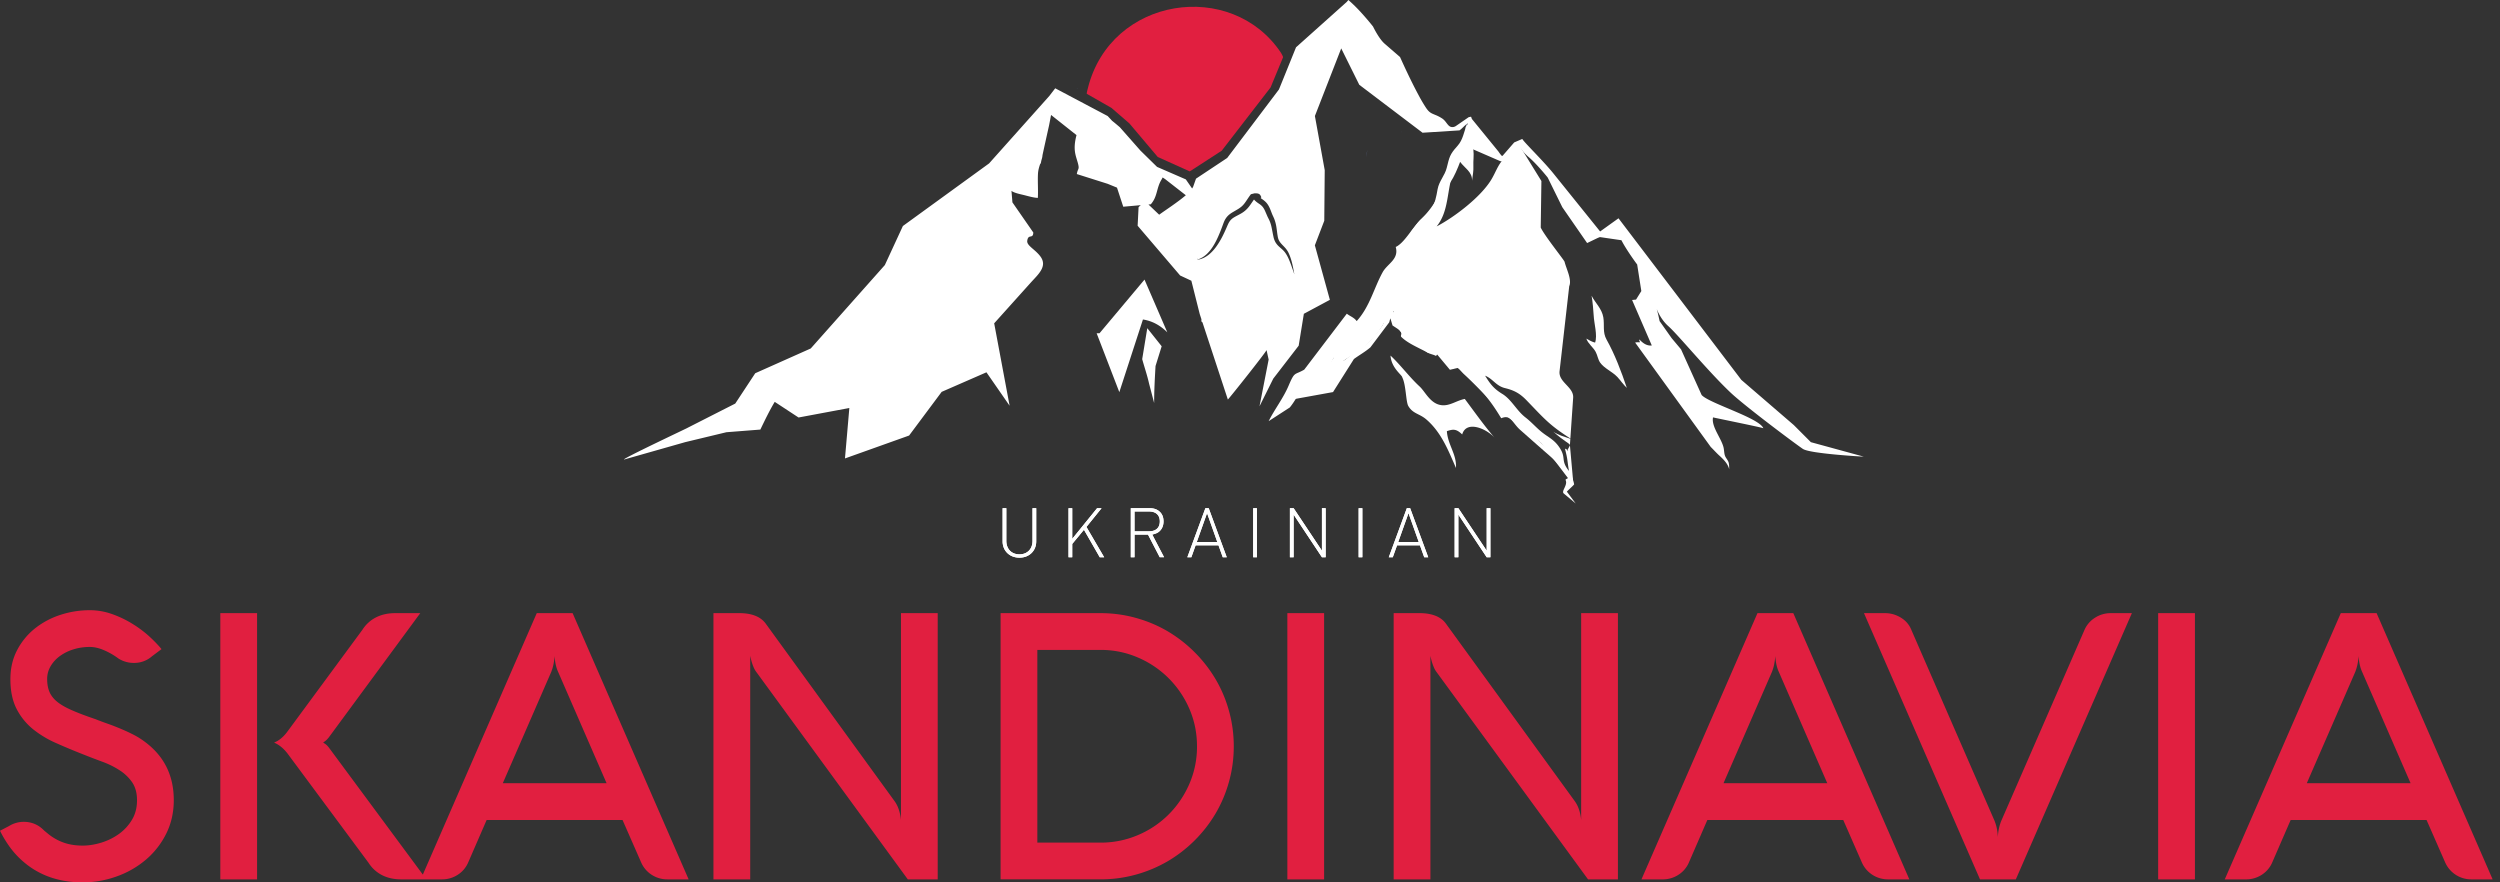 <svg width="272" height="96" fill="none" xmlns="http://www.w3.org/2000/svg"><rect width="100%" height="100%" fill="#333333" stroke="none"/><path d="M256.253 73.101l-5.273 12.112h11.292L256.999 73.1c-.215-.47-.344-1.043-.384-1.724a6.932 6.932 0 0 1-.127.937 5.46 5.46 0 0 1-.235.787zm-1.575-6.39h3.897L271.2 95.676h-2.303a3.099 3.099 0 0 1-2.868-1.857l-2.02-4.605h-14.785l-2 4.605a2.976 2.976 0 0 1-1.138 1.353 3.114 3.114 0 0 1-1.731.505h-2.302l12.625-28.966zm-15.87 28.965h-4V66.711h4v28.965zm-36.007-28.965h2.302c.619 0 1.199.17 1.737.505a2.71 2.71 0 0 1 1.132 1.355L217 89.288c.108.27.195.55.256.84.06.29.093.6.107.943.041-.68.169-1.272.384-1.783l9.029-20.717a2.964 2.964 0 0 1 1.15-1.355 3.134 3.134 0 0 1 1.718-.505h2.303l-12.625 28.965h-3.898l-12.623-28.965zm-10.013 6.39l-5.271 12.112h11.29L193.536 73.1c-.217-.47-.344-1.043-.384-1.724a7.25 7.25 0 0 1-.129.937 4.87 4.87 0 0 1-.235.787zm-1.575-6.39h3.899l12.624 28.965h-2.303a3.104 3.104 0 0 1-1.717-.498 3.046 3.046 0 0 1-1.152-1.36l-2.019-4.604H185.76l-1.999 4.605a2.984 2.984 0 0 1-1.139 1.353 3.11 3.11 0 0 1-1.73.505h-2.302l12.623-28.966zm-15.182 28.965h-3.252l-16.524-22.615a2.382 2.382 0 0 1-.269-.498 5.762 5.762 0 0 1-.195-.552 7.73 7.73 0 0 1-.161-.654v24.32h-4V66.71h2.848c.646 0 1.212.095 1.697.283.485.19.868.479 1.15.869l14.039 19.343c.364.525.586 1.192.666 2V66.711h4v28.965h.001zm-31.968 0h-3.999V66.711h3.999v28.965zm-24.326-3.999a10.24 10.24 0 0 0 4.073-.821 10.487 10.487 0 0 0 3.34-2.243c.95-.95 1.704-2.06 2.256-3.333a10.16 10.16 0 0 0 .828-4.08c0-1.44-.276-2.794-.828-4.073a10.674 10.674 0 0 0-2.256-3.333 10.623 10.623 0 0 0-3.34-2.254 10.127 10.127 0 0 0-4.073-.829h-6.875v20.966h6.875zm-10.873 4V66.71h10.874c1.333 0 2.619.176 3.851.52 1.232.342 2.39.827 3.461 1.46a14.723 14.723 0 0 1 2.929 2.276 14.761 14.761 0 0 1 2.276 2.928 14.166 14.166 0 0 1 1.46 3.46c.344 1.233.519 2.512.519 3.845 0 1.34-.175 2.62-.519 3.851a14.35 14.35 0 0 1-1.46 3.46 14.756 14.756 0 0 1-5.205 5.192 14.558 14.558 0 0 1-3.461 1.454 14.294 14.294 0 0 1-3.851.518h-10.874v.001zm-6.841 0h-3.252L82.249 73.06a2.36 2.36 0 0 1-.27-.498 5.427 5.427 0 0 1-.195-.552 8.486 8.486 0 0 1-.161-.654v24.32h-4V66.71h2.849c.647 0 1.212.095 1.697.283.484.19.868.479 1.151.869l14.038 19.343c.364.525.586 1.192.667 2V66.711h3.999v28.965h-.001zM59.977 73.1l-5.272 12.112h11.291L60.724 73.1c-.215-.47-.343-1.043-.384-1.724a6.988 6.988 0 0 1-.128.937 5.08 5.08 0 0 1-.235.787zm-1.576-6.39H62.3l12.624 28.965H72.62a3.104 3.104 0 0 1-1.717-.498 3.042 3.042 0 0 1-1.151-1.36l-2.02-4.604H52.947l-2 4.605a2.977 2.977 0 0 1-1.137 1.353 3.112 3.112 0 0 1-1.731.505h-2.302L58.4 66.71zM27.97 95.676h-4V66.711h4v28.965zm3.353-16.152l8.1-10.994a3.78 3.78 0 0 1 1.488-1.36c.6-.303 1.286-.459 2.067-.459h2.747l-9.938 13.5c-.148.188-.282.33-.404.417a2.366 2.366 0 0 1-.222.15c.026.026.1.08.222.16.121.081.256.215.404.404L46.39 95.676h-2.747c-.781 0-1.468-.154-2.067-.457a3.79 3.79 0 0 1-1.488-1.36l-8.766-11.823a4.573 4.573 0 0 0-.512-.58 3.892 3.892 0 0 0-.465-.376 3.283 3.283 0 0 0-.357-.209.87.87 0 0 1-.161-.093c.013 0 .067-.02.161-.06a2.47 2.47 0 0 0 .357-.203c.142-.094.297-.223.465-.384.169-.161.337-.365.512-.607zm-18.435-7.877a7.807 7.807 0 0 0-1.596-.916c-.539-.229-1.043-.343-1.515-.343-.633 0-1.225.087-1.784.263a5.028 5.028 0 0 0-1.475.727c-.424.31-.76.68-1.01 1.104a2.7 2.7 0 0 0-.377 1.387c0 .579.095 1.077.283 1.481.189.403.492.767.91 1.084.417.316.962.612 1.629.895.666.29 1.48.592 2.437.916.471.188.95.364 1.427.532.478.168.95.357 1.407.552.458.195.91.403 1.354.634.444.228.868.504 1.272.814 2.04 1.549 3.057 3.641 3.057 6.275 0 1.32-.27 2.531-.808 3.621a8.878 8.878 0 0 1-2.188 2.828 10.13 10.13 0 0 1-3.171 1.838A10.852 10.852 0 0 1 8.976 96c-2.599 0-4.773-.774-6.53-2.33a9.367 9.367 0 0 1-1.623-1.865A11.694 11.694 0 0 1 0 90.385l.97-.506a3.062 3.062 0 0 1 1.602-.464c.882 0 1.622.317 2.235.956l.323.263a5.704 5.704 0 0 0 1.711 1.01c.626.235 1.34.357 2.148.357.66 0 1.34-.109 2.04-.324.7-.216 1.34-.532 1.912-.943a5.134 5.134 0 0 0 1.414-1.535c.37-.612.552-1.326.552-2.134 0-.781-.175-1.427-.525-1.945a4.795 4.795 0 0 0-1.367-1.313 9.363 9.363 0 0 0-1.878-.93 79.256 79.256 0 0 1-2.054-.787 68.33 68.33 0 0 1-2.922-1.219 11.22 11.22 0 0 1-2.552-1.521 6.913 6.913 0 0 1-1.798-2.209c-.45-.868-.68-1.952-.68-3.245 0-1.192.25-2.249.741-3.177a7.346 7.346 0 0 1 1.946-2.358 8.82 8.82 0 0 1 2.767-1.467c1.037-.337 2.1-.505 3.191-.505a7.19 7.19 0 0 1 2.364.404c.781.27 1.515.62 2.201 1.036.687.419 1.307.876 1.859 1.374.552.505 1.01.977 1.373 1.421l-1.03.774a2.921 2.921 0 0 1-1.96.727 3.103 3.103 0 0 1-1.696-.478z" fill="#E11F40"/><path d="M161.751 60.627l-3.082-4.64v4.64h-.404v-5.338h.404l3.082 4.626v-4.626h.404v5.338h-.404zm-6.797 0l-.465-1.297H152l-.464 1.297h-.435l1.964-5.338h.359l1.965 5.338h-.435zm-1.709-4.798l-1.118 3.141h2.234l-1.116-3.14zm-5.426 4.798v-5.338h.405v5.338h-.405zm-3.993 0l-3.081-4.64v4.64h-.404v-5.338h.404l3.081 4.626v-4.626h.405v5.338h-.405zm-7.479 0v-5.338h.405v5.338h-.405zm-3.311 0l-.465-1.297h-2.488l-.465 1.297h-.435l1.964-5.338h.36l1.964 5.338h-.435zm-1.709-4.798l-1.117 3.141h2.233l-1.116-3.14zm-5.148 4.798l-1.275-2.459h-1.469v2.459h-.405v-5.338h2.031c.47 0 .843.129 1.117.387.275.256.413.606.413 1.045 0 .384-.108.705-.323.96-.125.144-.261.25-.408.318a2.378 2.378 0 0 1-.499.16l1.29 2.467h-.472zm-1.17-2.819c.375 0 .665-.094.87-.281.204-.187.307-.453.307-.798 0-.345-.103-.612-.307-.799-.205-.187-.495-.281-.87-.281h-1.574v2.16h1.574zm-5.357 2.819l-1.717-2.99-1.275 1.543v1.447h-.405v-5.338h.405v3.337l2.707-3.337h.486l-1.649 2.04 1.927 3.298h-.479zm-6.91-1.732c0 .26-.045.499-.135.716a1.65 1.65 0 0 1-.379.563c-.162.156-.354.28-.576.367-.223.087-.469.131-.739.131s-.516-.043-.738-.13a1.728 1.728 0 0 1-.577-.368 1.648 1.648 0 0 1-.379-.563 1.856 1.856 0 0 1-.135-.716v-3.606h.405v3.554c0 .22.033.42.101.603.067.182.164.338.288.465.125.128.275.227.45.297.175.07.369.105.585.105.215 0 .409-.035.585-.105a1.3 1.3 0 0 0 .449-.297c.125-.127.221-.282.289-.465.067-.182.101-.383.101-.603v-3.554h.405v3.606z" fill="#fff"/><path d="M161.751 60.627l-3.082-4.64v4.64h-.404v-5.338h.404l3.082 4.626v-4.626h.404v5.338h-.404zm-6.797 0l-.465-1.297H152l-.464 1.297h-.435l1.964-5.338h.359l1.965 5.338h-.435zm-1.709-4.798l-1.118 3.141h2.234l-1.116-3.14zm-5.426 4.798v-5.338h.405v5.338h-.405zm-3.993 0l-3.081-4.64v4.64h-.404v-5.338h.404l3.081 4.626v-4.626h.405v5.338h-.405zm-7.479 0v-5.338h.405v5.338h-.405zm-3.311 0l-.465-1.297h-2.488l-.465 1.297h-.435l1.964-5.338h.36l1.964 5.338h-.435zm-1.709-4.798l-1.117 3.141h2.233l-1.116-3.14zm-5.148 4.798l-1.275-2.459h-1.469v2.459h-.405v-5.338h2.031c.47 0 .843.129 1.117.387.275.256.413.606.413 1.045 0 .384-.108.705-.323.96-.125.144-.261.25-.408.318a2.378 2.378 0 0 1-.499.16l1.29 2.467h-.472zm-1.17-2.819c.375 0 .665-.094.87-.281.204-.187.307-.453.307-.798 0-.345-.103-.612-.307-.799-.205-.187-.495-.281-.87-.281h-1.574v2.16h1.574zm-5.357 2.819l-1.717-2.99-1.275 1.543v1.447h-.405v-5.338h.405v3.337l2.707-3.337h.486l-1.649 2.04 1.927 3.298h-.479zm-6.91-1.732c0 .26-.045.499-.135.716a1.65 1.65 0 0 1-.379.563c-.162.156-.354.28-.576.367-.223.087-.469.131-.739.131s-.516-.043-.738-.13a1.728 1.728 0 0 1-.577-.368 1.648 1.648 0 0 1-.379-.563 1.856 1.856 0 0 1-.135-.716v-3.606h.405v3.554c0 .22.033.42.101.603.067.182.164.338.288.465.125.128.275.227.45.297.175.07.369.105.585.105.215 0 .409-.035.585-.105a1.3 1.3 0 0 0 .449-.297c.125-.127.221-.282.289-.465.067-.182.101-.383.101-.603v-3.554h.405v3.606z" fill="#fff"/><path fill-rule="evenodd" clip-rule="evenodd" d="M138.239 9.515l-5.314 6.88-3.479 2.255-3.482-1.57-3.086-3.652-1.961-1.694-2.679-1.53c-.031-.019.115-.581.124-.616 2.491-9.973 15.644-11.887 21.009-3.844.033.049.249.435.227.488l-1.359 3.283z" fill="#E11F40"/><path d="M159.543 13.207c-.069.511-.088.898-.111 1.262.103-.389.156-.809.111-1.262z" fill="#BBC5F0"/><path d="M148.765 16.3c-.046.289-.09.572-.146.824.077-.29.124-.561.146-.823zm3.753-2.007c-.002.029.001.056 0 .084.013.003.015-.021 0-.084z" fill="#788DE3"/><path d="M156.998 21.39c.04-.516-.23-.456.085-.88.192-.261.529-.397.718-.675.416-.612.804-1.537 1.06-2.225.475.66 1.351 1.1 1.295 2.055.078-.617.176-1.044.147-1.615-.026-.518.074-1.161.002-1.736-.112-.903-.658-1.945-.674-2.768-.405.795-.397 1.609-1.085 2.362-.832.914-.853 1.207-1.142 2.355-.216.855-.826 1.426-.993 2.321-.142.77-.258 1.588-.765 2.247-.411.535-.963.86-1.365 1.37-.285.359-.557.745-.841 1.11 1.24-.458 3.448-2.504 3.558-3.92z" fill="#fff"/><path d="M143.383 6.244c.492-.691.858-1.282.735-2.205-.529.532-.916 1.281-1.559 1.718v-.15c-.171.85.133 1.806-.365 2.758.648-.155.836-1.625 1.189-2.121z" fill="#78BCF0"/><path d="M174.442 34.53c-.159-.953-.871-1.556-1.276-2.353.108.566.208 1.751.228 2.164.037.841.432 2.14.152 2.933-.32-.065-.662-.273-.953-.435.182.557.73.924 1.008 1.43.208.38.253.839.494 1.182.442.63 1.319.982 1.859 1.55.364.385.653.841 1.044 1.2-.599-1.778-1.304-3.649-2.205-5.256-.452-.804-.209-1.558-.351-2.415zm-5.444 12.437c1.248 1.11 1.724 1.226 1.808 1.453l.047-.681c-.641-.229-1.285-.377-1.855-.772z" fill="#fff"/><path d="M170.806 48.419c.023.061-.2.383-.249.55.135.113-.023.146-.018.053.001-.012.013-.036.018-.053a1.096 1.096 0 0 0-.29-.156c.331 1.317.211 1.057.435 2.426-.988-1.23-.198-1.396-1.12-2.678-.545-.758-1.138-.99-1.832-1.545-.619-.496-1.137-1.104-1.773-1.594-.975-.748-1.516-1.948-2.524-2.563-.939-.573-1.325-1.09-1.874-1.983.834.32 1.182 1.11 2.155 1.347 1.012.246 1.625.578 2.355 1.332 1.926 1.99 2.453 2.675 4.767 4.15l.304-4.432c.081-1.17-1.617-1.677-1.479-2.888l1.051-9.249c.314-.709-.324-1.898-.505-2.652-.045-.188-2.192-2.846-2.596-3.729l.074-5.06-2.359-3.824a1.956 1.956 0 0 0-.075-.384c-.255.54-1.109 1.158-1.668 1.78-.67.746-.856 1.458-1.354 2.283-1.142 1.889-4.003 4.073-5.943 5.085 1.39-1.712 1.07-3.967 1.878-6.165.325-.882.776-1.679 1.011-2.51.168-.594.206-1.023.237-1.49-.254.957-.818 1.733-1.055 2.372a49.344 49.344 0 0 1-1.689 4.068c-.602 1.273-1.205 2.086-2.252 3.127-.809.805-1.668 2.42-2.581 2.832.375 1.351-.899 1.803-1.422 2.748-.942 1.7-1.391 3.736-2.826 5.32-.271-.396-.761-.547-1.073-.809l-4.636 6.092c-1.085.624-1.024.159-1.692 1.727-.593 1.396-1.511 2.548-2.178 3.876l2.299-1.489c.486-.565 1.275-1.985 1.275-1.985s.842.408 1.444-.033c.707-.517 1.619-2.642 2.081-3.394.103.263.412.487.53.742 1.089-.935 2.336-1.372 3.365-2.476 1.383-1.483 1.259-1.6 2.187-3.17.034-.056.252-.31.252-.287-.058.087.232.12.18.214-.478.863.276 1.539.801 2.22.096.126-.092.383.014.488.717.707 1.792 1.13 2.945 1.75.236.128.589.182.827.32.031.019.12-.173.143-.145l1.38 1.654.908-.215 4.939 4.98 4.12 3.229 2.893 3.808.582.705-.387-4.32zm-45.982-12.713l-.553 3.367c.243.892.543 1.74.748 2.663l.553 2.11c0-1.353.072-2.68.15-4.022l.668-2.15-1.566-1.968z" fill="#fff"/><path d="M112.133 11.796c.009.069.024.142.042.214a.93.93 0 0 0-.042-.214zm5.031-2.196c.015.01.028.022.043.033.004-.033-.006-.048-.043-.033zm2.025.517l-.003.028c.016-.016.019-.027.003-.028z" fill="#788DE3"/><path d="M111.646 30.11c-.134-.5-2.023-5.846-2.209-6.179-1.217-2.188-4.557-2.018-1.409-3.67.545-.287-.168-2.67.917-2.94 2.286-.567 4.482-.202 4.088-.434-12.325 2.513-10.582 5.533-1.387 13.223z" fill="#78BCF0"/><path d="M124.023 15.068a.546.546 0 0 1 .012-.105.256.256 0 0 0-.012.105zm11.585 14.802c.008-.002.016-.006.025-.01a1.49 1.49 0 0 0 .054-.385c-.029.131-.04.266-.079.395z" fill="#788DE3"/><path d="M119.625 36.26h-.31l2.467 6.405 2.569-7.906c.996.16 1.855.611 2.653 1.401l-2.482-5.74-4.897 5.84zm37.218 7.823c-1.221-.138-1.762-1.453-2.388-2.032-1.118-1.031-2.075-2.345-3.169-3.365.102 1.406 1.282 2.11 1.286 2.39.407.798.382 2.63.65 3.093.502.864 1.215.82 1.969 1.472 1.635 1.41 2.394 3.392 3.219 5.273.092-1.495-.89-2.498-.991-4.006.666-.214 1.003-.282 1.667.359.463-1.614 2.76-.58 3.579.423-1.226-1.434-2.171-2.784-3.296-4.287-.919.18-1.621.782-2.526.68zm.535-4.535c.151.158.296.307.448.423.076.057.151.103.218.132.068.024.219-.084.311-.22l-1.906-1.243a3.7 3.7 0 0 1 .472.416c.163.166.31.337.457.492z" fill="#fff"/><path d="M159.216 40.643c1.881 1.712 2.724 2.592 4.005 4.682l.111.18c.983-.406 1.126.311 1.895 1.107.177.175.322.292.484.438l.476.42.949.84.952.834c.319.277.637.55.938.838.3.287.587.587.832.912.256.34.517.668.738 1.013.102.16-.313.207-.259.322.265.558-.509 1.205-.198 1.465l1.299 1.087-.96-1.285c.093-.144.792-.729.787-.816l-.146-.532c-.043-.158-.147-.289-.229-.425-.226-.37-.485-.711-.731-1.051a8.024 8.024 0 0 0-.854-.976c-.304-.303-.621-.588-.934-.871l-.935-.857-.933-.858-.467-.43c-.147-.139-.326-.294-.447-.42-.272-.292-.54-.637-.862-.944a2.302 2.302 0 0 0-.578-.423.743.743 0 0 0-.197-.071c-.068-.024-.152-.026-.234-.024a.403.403 0 0 0-.154.027 18.305 18.305 0 0 1-.258-.566c-.352-.791-.598-.899-1.327-1.388a3.32 3.32 0 0 1-.337-.248c-.467-.386-.991-1.22-1.396-1.713a6.887 6.887 0 0 0-.64-.693 4.898 4.898 0 0 0-.376-.309 3.536 3.536 0 0 0-.428-.258l-.271-.14-.132.3c-.011.026-.029.05-.045.073l.34.222c.013-.02.464.486.522.538z" fill="#fff"/><path d="M181.525 35.495c1.083.962 4.28 4.871 6.755 7.213 1.55 1.467 6.967 5.52 7.873 6.133.777.527 6.606.846 6.628.842l-5.756-1.574-1.857-1.86-5.712-4.92v-.001L176.093 23.75l-1.999 1.434-5.071-6.297c-1.152-1.43-3.189-3.387-3.399-3.77l-.878.379-1.261 1.452c-.015-.002.003.013-.036.013l-.046-.005c-.014-.012-.056-.044-.085-.082a4.265 4.265 0 0 1-.286-.386l-2.89-3.544-.09-.246-.257.05-1.356.936a.712.712 0 0 1-.245.12c-.044.018-.07.012-.103.022-.02.003-.061 0-.09-.002l-.048-.002h-.009l-.008-.002c-.17-.02-.292-.112-.439-.293-.142-.17-.3-.435-.567-.622a4.054 4.054 0 0 0-.745-.392c-.246-.102-.456-.18-.616-.31-.166-.124-.3-.296-.438-.504a16.53 16.53 0 0 1-.766-1.302c-.241-.447-.476-.9-.704-1.358a78.92 78.92 0 0 1-1.309-2.772l-.027-.06-.048-.042-.85-.736-.424-.368-.213-.184c-.067-.06-.149-.125-.203-.18-.24-.224-.454-.523-.649-.825a10.23 10.23 0 0 1-.534-.95l-.014-.031-.017-.022c-.38-.477-.769-.934-1.175-1.385a17.34 17.34 0 0 0-1.285-1.297l-.21-.187-.182.214-5.513 4.932-1.856 4.584-5.634 7.456-3.393 2.252-.314.889a3.218 3.218 0 0 1-.109.181l-.684-.99-3.13-1.36-1.807-1.773-2.242-2.542c-.359-.307-.638-.54-.85-.707l-.473-.51-5.708-3.02-.645.84-6.548 7.332-9.381 6.812-1.963 4.25-8.062 9.074-6.039 2.694-2.174 3.3-5.234 2.661c.733-.329-7.603 3.594-6.817 3.415l6.612-1.88 4.479-1.078 3.69-.288c.495-1.024.974-2.03 1.564-3.016l2.592 1.702 5.526-1.033-.475 5.487 6.977-2.491 3.544-4.753 4.871-2.127 2.521 3.638-1.679-8.968 3.963-4.41c.821-.912 1.871-1.784 1.062-2.87-.578-.778-1.49-1.166-1.429-1.686.099-.824.638-.153.66-.915l-2.272-3.278-.103-1.256c.247.218.96.366 1.286.444.423.101 1.173.328 1.584.321.047-.854-.028-1.718.011-2.573.021-.47.143-.827.273-1.207l.023.126a5.38 5.38 0 0 1 .086-.458c.02-.064.04-.13.058-.197.032-.114.048-.23.057-.345.267-1.238.703-3.186.707-3.204.083-.42.156-.806.222-1.162l2.769 2.194c-.417 1.594-.08 2.197.144 3.024.211.774-.002.546-.109 1.213l3.356 1.063 1.014.415.681 2.076 1.914-.17c-.09.068-.172.142-.247.22l-.102 2.02 4.623 5.412 1.221.57.911 3.626.185.564-.005.23c.04.042.08.082.121.12l2.76 8.389c.206-.198 4.114-5.107 4.21-5.383l.227 1.035-.995 5.085 1.5-3.016 2.764-3.584.562-3.468 2.831-1.519-1.633-5.932 1.024-2.672.049-5.505-1.069-5.892 2.864-7.355 1.964 3.957 6.884 5.218 4.021-.256c.251-.181.425-.383.6-.536.644-.59.029.207.073.265l.618 2.253 3.097 1.345.035.015.018.006.01.003a.996.996 0 0 0 .049.009h.001l.033.002.065.005c.048.003.15-.01.221-.025.248-.068.404-.174.567-.282.31-.223.569-.47.821-.723.113-.114.222-.231.33-.348a1.476 1.476 0 0 1-.061.39c-.063.222-.173.431-.262.657a2.224 2.224 0 0 0-.171.722c-.026.248.038.517.01.697-.015.092-.053.19-.101.285a2.457 2.457 0 0 1-.173.283c-.127.18-.29.345-.446.549a1.83 1.83 0 0 0-.332.704 17.1 17.1 0 0 1-.208.671c-.149.436-.338.846-.615 1.17-.141.165-.283.29-.473.416-.184.125-.38.208-.618.36-.5.339-.692.876-.884 1.282a2.962 2.962 0 0 1-.331.563 4.16 4.16 0 0 1-.429.504c-.31.31-.69.566-1.079.838l-.073.05c-.02.015.004 0-.008.006l-.026.012-.152.067-.176.079c-.066.035-.117.052-.222.136a.759.759 0 0 0-.056.056l-.018.023-.003.005c-.04.06-.016.025-.027.043l-.016.033a.459.459 0 0 0-.015.314c.028.087.06.141.083.182l-.041.094c-.097.215-.182.38-.318.519a3.28 3.28 0 0 1-.505.403c-.375.255-.78.491-1.182.625-.195.069-.407.085-.658.123a2.382 2.382 0 0 0-.388.089c-.066.022-.13.046-.202.082-.04.018-.059.031-.086.046-.04.022-.065.04-.097.062-.442.337-.672.74-1.05.912a.778.778 0 0 0-.201.139.969.969 0 0 0-.135.18c-.039.068-.059.097-.099.192a.929.929 0 0 0-.049.221c-.015.14-.008.262-.009.376a.862.862 0 0 1-.026.272c-.028.103-.273.167-.48.169-.213.005-.454-.026-.626-.112l-.125-.06-.045.111c-.089.221-.083.448-.065.651.017.206.045.404.022.593-.006.049-.017.091-.028.136a.703.703 0 0 1-.056.132.802.802 0 0 1-.195.21c-.077.063-.165.118-.24.192a.385.385 0 0 0-.041.046l-.019-.047-.291.188a1.203 1.203 0 0 0-.451.538c-.09.21-.121.403-.166.567a2.417 2.417 0 0 1-.07.23c-.015.034-.02.055-.041.096l-.031.061-.026.045a4.68 4.68 0 0 1-.289.422c-.213.278-.45.549-.687.827l-.35.415a3.7 3.7 0 0 1-.361.358c-.519.456-1.153.81-1.757 1.26-.155.114-.297.235-.433.345-.134.109-.274.21-.386.256-.11.034-.129.032-.237-.051a1.857 1.857 0 0 1-.288-.367l-.176-.275-.222.225c-.109.11-.18.214-.254.32-.896 1.345-2.969 2.173-3.898 3.004-.482.431-.202 1.217-.251 1.327l4.193-.76 2.272-3.596c.565-.418 1.214-.772 1.797-1.273l2.049-2.725c.043-.164.077-.308.122-.426.08.25.153.512.236.775l.842.55c-.106-.23-.2-.473-.281-.727-.135-.416-.242-.849-.432-1.294l-.102-.241a.284.284 0 0 1 .053-.047c.078-.061.169-.105.258-.16a.821.821 0 0 0 .24-.212.83.83 0 0 0 .125-.301c.045-.212.032-.424.033-.623 0-.154.01-.303.052-.433.203.094.408.13.622.147.128.007.26.001.397-.032.13-.034.302-.1.392-.271.083-.174.077-.3.089-.425.007-.122.011-.239.027-.335a.488.488 0 0 1 .109-.243.515.515 0 0 1 .083-.098.38.38 0 0 1 .096-.056c.508-.22.808-.678 1.139-.889.018-.01.04-.026.055-.032.025-.012.057-.03.073-.034.034-.014.083-.033.129-.045.095-.027.199-.043.309-.057.219-.027.485-.042.742-.122.504-.155.932-.396 1.349-.66.102-.067.209-.138.307-.212.108-.082.207-.165.305-.266.201-.2.337-.464.435-.68l.074-.163.011-.02.004-.01.003-.005.019-.053.002-.01.001-.006.008-.041a.35.35 0 0 0-.008-.132c-.024-.088-.046-.124-.063-.155l.131-.057.174-.074.055-.026a.946.946 0 0 0 .068-.04l.073-.05c.393-.266.801-.551 1.162-.915.179-.18.342-.378.488-.584a3.57 3.57 0 0 0 .383-.665c.101-.225.188-.437.29-.616.11-.198.216-.337.372-.446.158-.11.396-.227.602-.374a2.74 2.74 0 0 0 .577-.536c.329-.413.514-.897.651-1.363.069-.234.127-.468.182-.698.051-.235.108-.405.235-.59.12-.183.28-.368.416-.584a2.377 2.377 0 0 0 .176-.337 1.19 1.19 0 0 0 .107-.392c.011-.144-.018-.275-.036-.387a1.976 1.976 0 0 1 .065-1.004c.066-.223.159-.448.205-.688.036-.16.037-.324.016-.485.009-.01.016-.019.026-.028.083.14.178.267.275.386.194.232.404.44.629.631.871.739 2.048 2.192 2.067 2.23l1.583 3.215 2.7 3.9 1.171-.563.222-.086 2.34.342c.425.854 1.425 2.269 1.712 2.638l.453 2.892-.579.931c-.137.004-.292.034-.427.038l2.144 4.951c-.537.063-.98-.255-1.34-.647-.076.076.047.226.061.3-.136-.005-.394-.014-.53.034l8.224 11.357c.31.301.594.627.915.92.463.42.939.886 1.091 1.5-.005-.274.008-.605-.109-.855-.107-.23-.29-.409-.365-.658-.085-.276-.074-.577-.142-.86-.247-1.018-1.344-2.26-1.144-3.266.193.055 5.246 1.074 5.475 1.182-.43-1.123-5.988-2.743-6.717-3.625l-2.235-4.956-1.03-1.23-1.304-1.845c-.547-2.652-.465-.709.96.557zM126.117 23.36l-1.163-1.109.25-.022c.752-.848.596-1.758 1.166-2.684l.127-.238.27.181 2.25 1.754c-.878.756-2.253 1.646-2.9 2.118zm14.318 5.366c-.14-.367-.287-.733-.487-1.057-.026-.038-.053-.084-.076-.115-.029-.04-.057-.085-.086-.119a2.534 2.534 0 0 0-.181-.203c-.132-.133-.282-.254-.435-.395a2.049 2.049 0 0 1-.416-.508 2.15 2.15 0 0 1-.212-.62c-.088-.4-.146-.793-.236-1.155a3.543 3.543 0 0 0-.175-.523c-.069-.169-.164-.323-.255-.531l-.235-.542a2.186 2.186 0 0 0-.255-.442 1.718 1.718 0 0 0-.387-.338c-.157-.108-.348-.233-.514-.414l-.051-.055c-.172.238-.333.496-.536.76-.13.167-.281.33-.451.471a3.103 3.103 0 0 1-.533.353c-.359.2-.712.353-.946.577-.119.113-.213.25-.297.404-.08.15-.155.34-.235.52-.315.727-.671 1.452-1.154 2.102a4.688 4.688 0 0 1-.391.463 3.888 3.888 0 0 1-.451.406 3.176 3.176 0 0 1-.519.312c-.094.037-.186.076-.281.108l-.291.069-.006.001-.005-.002a.13.13 0 0 1-.067-.08.161.161 0 0 1 .008-.1c-.016.063.01.13.067.15l.267-.107.254-.14c.162-.105.313-.222.451-.354a4.477 4.477 0 0 0 .708-.9c.104-.162.194-.332.283-.503.088-.17.169-.346.248-.523.155-.354.299-.715.434-1.082.07-.183.127-.365.22-.569a1.98 1.98 0 0 1 .377-.557c.161-.165.348-.29.523-.397l.51-.298a3.16 3.16 0 0 0 .443-.308c.132-.112.248-.24.357-.384.218-.288.42-.642.68-.97l.365-.09c-.006-.005-.026-.01-.022-.009h.004l.04.003h.129c.05 0 .103.001.173.01a.718.718 0 0 1 .135.033c.033.014.059.023.105.058a.39.39 0 0 1 .116.14l.092.184-.078.086c.058.044.119.088.188.137.161.113.361.27.498.45.154.198.25.39.335.585.084.194.149.382.22.557.06.157.165.348.241.549.077.198.136.405.18.61.089.41.114.808.178 1.185.031.203.063.354.139.512.074.152.177.292.305.43.128.14.276.28.413.44.068.08.132.164.193.257.031.046.053.086.079.13.031.052.049.095.073.142.35.75.478 1.54.627 2.32-.133-.376-.257-.754-.394-1.123z" fill="#fff"/><path d="M156.371 38.577a2.02 2.02 0 0 0-.179-.106l-.002-.001.259.169c-.026-.02-.05-.042-.078-.062zm-3.623-1.982l.091.086.067.05.048.03a3.6 3.6 0 0 0 .553.256c.206.082.425.166.647.289.056.033.11.063.165.102.029.021.05.033.085.062l.067.056c.112.096.187.176.269.263.2.218.487.643.811.623.1-.004.181-.026.36-.029l.048.004a.308.308 0 0 1 .066.012l.042.014.026.011.019.01c.026.012.045.02.078.037l-3.838-2.504c.066.145.133.289.219.412.053.08.114.15.177.216z" fill="#fff"/></svg>